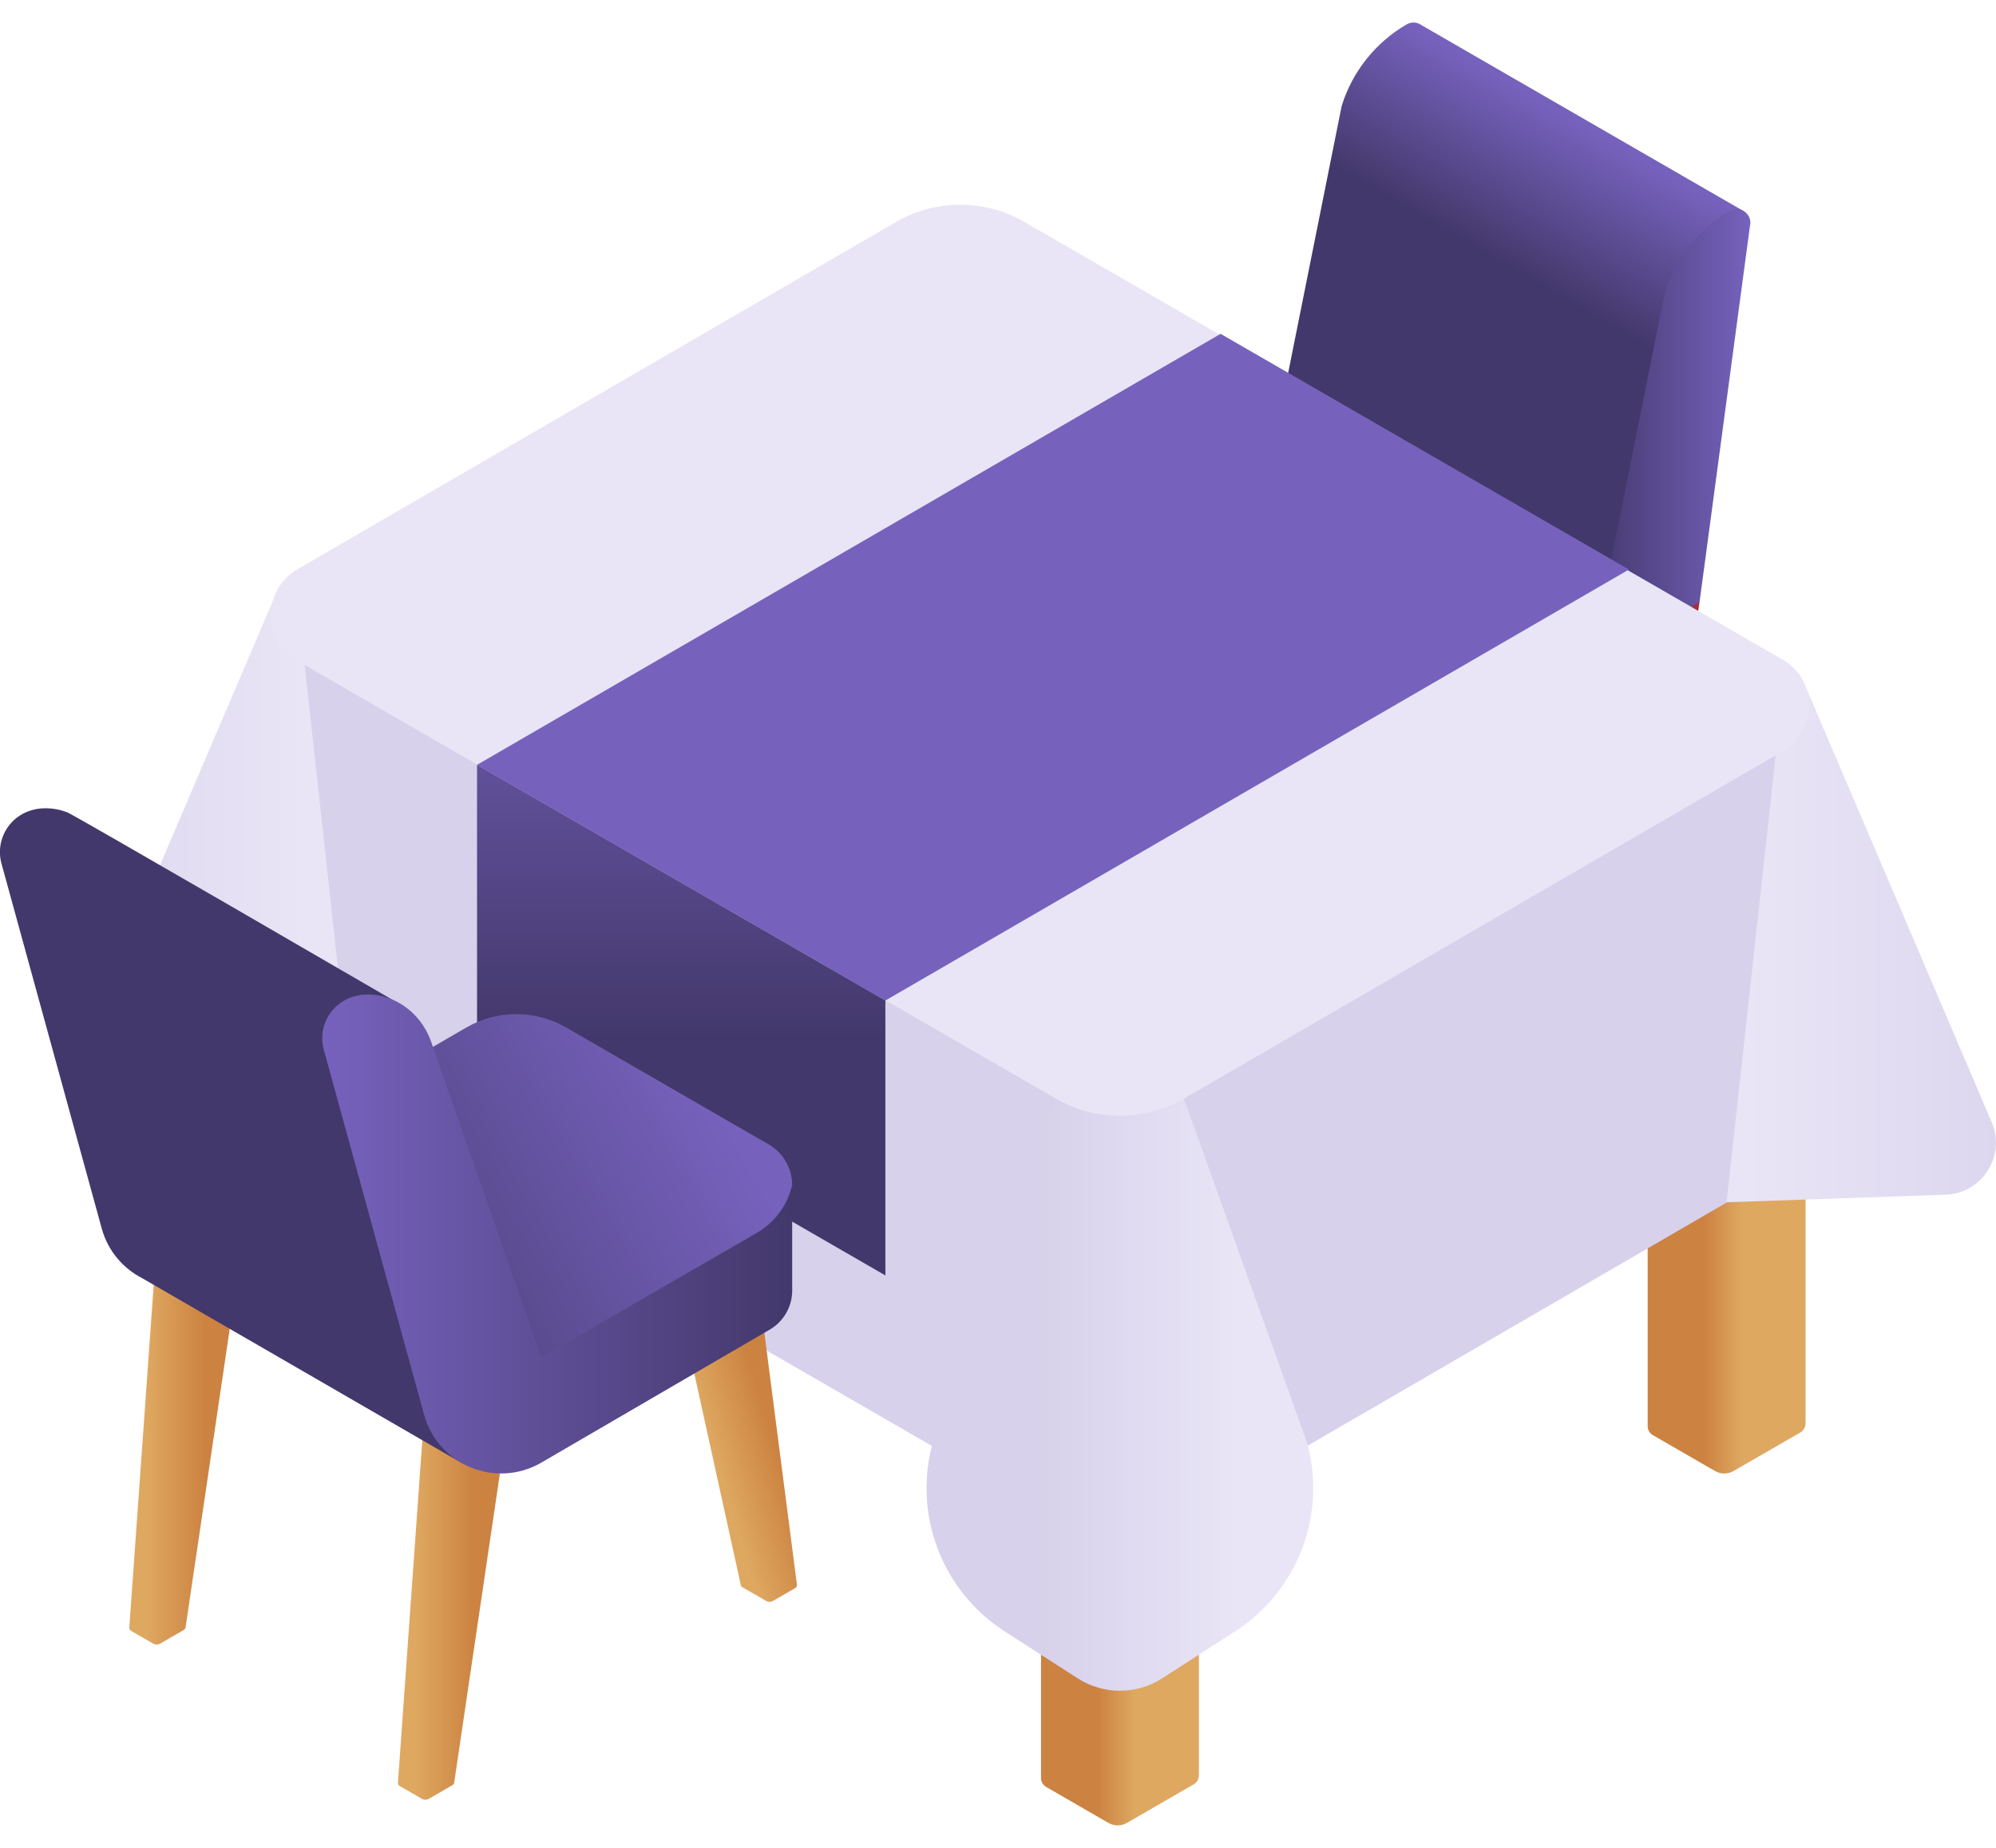 <svg width="54" height="50" viewBox="0 0 54 50" fill="none" xmlns="http://www.w3.org/2000/svg">
<path d="M42.824 19.676L45.07 19.701L46.098 27.653C46.098 27.687 46.081 27.721 46.047 27.74L45.447 28.087C45.391 28.119 45.323 28.119 45.267 28.087L44.622 27.715C44.587 27.694 44.571 27.658 44.572 27.623H44.572L42.824 19.676Z" fill="url(#paint0_linear_118_4880)"/>
<path d="M38.214 23.598L35.968 23.622L35.301 33.008C35.301 33.042 35.318 33.076 35.351 33.095L35.952 33.442C36.007 33.474 36.076 33.474 36.132 33.442L36.776 33.069C36.811 33.049 36.828 33.013 36.826 32.978H36.827L38.214 23.598Z" fill="url(#paint1_linear_118_4880)"/>
<path d="M30.946 19.398L28.701 19.423L28.033 28.808C28.033 28.842 28.05 28.876 28.084 28.896L28.684 29.243C28.74 29.275 28.808 29.275 28.864 29.243L29.509 28.87C29.544 28.85 29.56 28.814 29.559 28.779H29.559L30.946 19.398Z" fill="url(#paint2_linear_118_4880)"/>
<path d="M45.979 16.288L45.614 18.793C45.508 19.301 45.191 19.74 44.742 20L42.985 21.013L37.481 24.192C36.765 24.605 35.882 24.605 35.166 24.192L29.198 20.732C28.777 20.488 28.565 20.062 28.565 19.636H28.564V16.892L45.979 16.288Z" fill="url(#paint3_linear_118_4880)"/>
<path d="M34.245 13.111L36.298 2.866C36.586 1.936 37.214 1.149 38.055 0.66C38.198 0.577 38.356 0.602 38.467 0.687L38.467 0.686L47.175 5.714L42.986 18.159L34.244 13.112L34.245 13.111Z" fill="url(#paint4_linear_118_4880)"/>
<path d="M45.98 16.288L47.343 6.118C47.423 5.8 47.081 5.542 46.797 5.707C45.956 6.196 45.328 6.983 45.04 7.913L42.986 18.159L45.98 16.288Z" fill="url(#paint5_linear_118_4880)"/>
<path d="M42.985 18.159L37.481 21.337C36.764 21.751 35.882 21.751 35.166 21.337L29.056 17.809C28.401 17.431 28.401 16.486 29.056 16.107L34.244 13.112L42.985 18.159Z" fill="url(#paint6_linear_118_4880)"/>
<path d="M32.435 36.419L28.164 36.487V48.109C28.164 48.204 28.211 48.299 28.305 48.353L29.986 49.324C30.142 49.414 30.334 49.414 30.489 49.324L32.294 48.282C32.392 48.225 32.438 48.124 32.434 48.025H32.435V36.419H32.435Z" fill="url(#paint7_linear_118_4880)"/>
<path d="M48.848 26.898L44.576 26.966V38.588C44.576 38.683 44.623 38.778 44.717 38.832L46.398 39.803C46.554 39.893 46.746 39.893 46.901 39.803L48.706 38.761C48.804 38.704 48.85 38.603 48.846 38.504H48.848V26.898Z" fill="url(#paint8_linear_118_4880)"/>
<path d="M11.508 24.269L7.236 24.338V35.959C7.236 36.054 7.283 36.15 7.378 36.204L9.059 37.175C9.214 37.264 9.406 37.264 9.562 37.175L11.367 36.132C11.465 36.076 11.51 35.975 11.506 35.876L11.508 35.876V24.269Z" fill="url(#paint9_linear_118_4880)"/>
<path d="M45.408 19.549L27.711 9.331C26.638 8.712 25.317 8.712 24.244 9.331L12.918 15.919L7.335 16.645V27.88C7.302 28.392 7.536 28.919 8.044 29.212L28.564 41.06C29.637 41.679 30.958 41.679 32.031 41.06L48.231 31.658C48.707 31.383 48.946 30.902 48.946 30.421V19.088L45.408 19.549Z" fill="url(#paint10_linear_118_4880)"/>
<path d="M32.031 29.727L30.297 28.893L28.564 29.727L25.233 39.04C24.696 40.985 25.486 43.052 27.182 44.144L29.154 45.412C29.85 45.861 30.745 45.861 31.442 45.412L33.413 44.144C35.109 43.052 35.899 40.985 35.362 39.04L32.031 29.727Z" fill="url(#paint11_linear_118_4880)"/>
<path d="M7.385 16.253L2.362 28.016C2.051 28.913 2.697 29.855 3.647 29.888L9.571 30.094L8.129 16.957L7.385 16.253Z" fill="url(#paint12_linear_118_4880)"/>
<path d="M48.898 18.692L53.921 30.454C54.231 31.351 53.585 32.293 52.636 32.326L46.711 32.532L48.154 19.395L48.898 18.692Z" fill="url(#paint13_linear_118_4880)"/>
<path d="M8.044 15.405L24.245 6.004C25.317 5.384 26.639 5.384 27.712 6.004L48.232 17.851C49.184 18.401 49.184 19.776 48.232 20.326L32.031 29.727C30.959 30.347 29.637 30.347 28.565 29.727L8.044 17.88C7.092 17.33 7.092 15.955 8.044 15.405Z" fill="#E9E5F6"/>
<path d="M12.906 20.695L33.022 9.033L44.069 15.411L23.953 27.073L12.906 20.695Z" fill="#7662BD"/>
<path d="M12.906 20.695V28.133L23.953 34.511V27.073L12.906 20.695Z" fill="url(#paint14_linear_118_4880)"/>
<path d="M18.287 34.909L20.533 34.934L21.561 42.886C21.561 42.92 21.544 42.954 21.51 42.973L20.91 43.32C20.854 43.352 20.786 43.352 20.73 43.32L20.085 42.948C20.05 42.927 20.034 42.891 20.035 42.856H20.035L18.287 34.909Z" fill="url(#paint15_linear_118_4880)"/>
<path d="M13.678 38.831L11.433 38.855L10.766 48.241C10.766 48.275 10.782 48.309 10.816 48.328L11.417 48.675C11.472 48.707 11.541 48.707 11.596 48.675L12.241 48.303C12.276 48.282 12.292 48.246 12.291 48.211H12.291L13.678 38.831Z" fill="url(#paint16_linear_118_4880)"/>
<path d="M6.411 34.631L4.166 34.656L3.498 44.041C3.498 44.075 3.515 44.109 3.548 44.129L4.149 44.476C4.205 44.508 4.273 44.508 4.329 44.476L4.973 44.103C5.008 44.083 5.025 44.047 5.023 44.012H5.024L6.411 34.631Z" fill="url(#paint17_linear_118_4880)"/>
<path d="M20.794 33.177L14.664 36.73L5.922 31.683L12.616 27.803C13.45 27.32 14.477 27.319 15.311 27.8L20.792 30.964C21.643 31.456 21.644 32.684 20.794 33.177Z" fill="url(#paint18_linear_118_4880)"/>
<path d="M10.596 27.04C10.596 27.04 2.004 22.049 1.82 21.98L1.812 21.975L1.812 21.977C1.725 21.945 1.637 21.918 1.544 21.901C0.48 21.695 -0.179 22.568 0.04 23.367L2.752 33.239C2.922 33.859 3.339 34.328 3.857 34.591L3.857 34.592L12.529 39.608L10.596 27.04Z" fill="#43386B"/>
<path d="M10.265 26.94C10.921 27.066 11.446 27.562 11.666 28.193L14.644 36.723L20.482 33.352C20.967 33.072 21.312 32.601 21.432 32.054V34.921C21.432 35.356 21.2 35.758 20.825 35.977L14.644 39.577C13.416 40.288 11.848 39.646 11.473 38.278L8.761 28.406C8.541 27.607 9.2 26.735 10.265 26.94Z" fill="url(#paint19_linear_118_4880)"/>
<defs>
<linearGradient id="paint0_linear_118_4880" x1="45.429" y1="23.49" x2="43.803" y2="23.985" gradientUnits="userSpaceOnUse">
<stop stop-color="#CC8241"/>
<stop offset="1" stop-color="#DEA861"/>
</linearGradient>
<linearGradient id="paint1_linear_118_4880" x1="37.385" y1="28.532" x2="35.766" y2="28.532" gradientUnits="userSpaceOnUse">
<stop stop-color="#CC8241"/>
<stop offset="1" stop-color="#DEA861"/>
</linearGradient>
<linearGradient id="paint2_linear_118_4880" x1="30.118" y1="24.332" x2="28.499" y2="24.332" gradientUnits="userSpaceOnUse">
<stop stop-color="#CC8241"/>
<stop offset="1" stop-color="#DEA861"/>
</linearGradient>
<linearGradient id="paint3_linear_118_4880" x1="37.812" y1="20.395" x2="34.782" y2="20.395" gradientUnits="userSpaceOnUse">
<stop stop-color="#AB2C37"/>
<stop offset="1" stop-color="#FF4757"/>
</linearGradient>
<linearGradient id="paint4_linear_118_4880" x1="41.321" y1="7.508" x2="43.487" y2="3.756" gradientUnits="userSpaceOnUse">
<stop stop-color="#43386B"/>
<stop offset="1" stop-color="#7662BD"/>
</linearGradient>
<linearGradient id="paint5_linear_118_4880" x1="42.986" y1="11.908" x2="47.355" y2="11.908" gradientUnits="userSpaceOnUse">
<stop stop-color="#43386B"/>
<stop offset="1" stop-color="#7662BD"/>
</linearGradient>
<linearGradient id="paint6_linear_118_4880" x1="29.576" y1="20.855" x2="40.156" y2="14.746" gradientUnits="userSpaceOnUse">
<stop stop-color="#FF4757"/>
<stop offset="1" stop-color="#FF7A85"/>
</linearGradient>
<linearGradient id="paint7_linear_118_4880" x1="29.689" y1="42.905" x2="30.706" y2="42.905" gradientUnits="userSpaceOnUse">
<stop stop-color="#CC8241"/>
<stop offset="1" stop-color="#DEA861"/>
</linearGradient>
<linearGradient id="paint8_linear_118_4880" x1="46.101" y1="33.384" x2="47.118" y2="33.384" gradientUnits="userSpaceOnUse">
<stop stop-color="#CC8241"/>
<stop offset="1" stop-color="#DEA861"/>
</linearGradient>
<linearGradient id="paint9_linear_118_4880" x1="8.761" y1="30.756" x2="9.778" y2="30.756" gradientUnits="userSpaceOnUse">
<stop stop-color="#CC8241"/>
<stop offset="1" stop-color="#DEA861"/>
</linearGradient>
<linearGradient id="paint10_linear_118_4880" x1="7.332" y1="25.195" x2="48.946" y2="25.195" gradientUnits="userSpaceOnUse">
<stop stop-color="#D7D1EB"/>
<stop offset="1" stop-color="#D7D1EB"/>
</linearGradient>
<linearGradient id="paint11_linear_118_4880" x1="28.248" y1="37.321" x2="33.451" y2="37.321" gradientUnits="userSpaceOnUse">
<stop stop-color="#D7D1EB"/>
<stop offset="1" stop-color="#E9E5F6"/>
</linearGradient>
<linearGradient id="paint12_linear_118_4880" x1="-0.584" y1="23.174" x2="8.273" y2="23.174" gradientUnits="userSpaceOnUse">
<stop stop-color="#D7D1EB"/>
<stop offset="1" stop-color="#E9E5F6"/>
</linearGradient>
<linearGradient id="paint13_linear_118_4880" x1="56.824" y1="25.612" x2="47.282" y2="25.612" gradientUnits="userSpaceOnUse">
<stop stop-color="#D7D1EB"/>
<stop offset="1" stop-color="#E9E5F6"/>
</linearGradient>
<linearGradient id="paint14_linear_118_4880" x1="18.43" y1="28.133" x2="18.43" y2="15.243" gradientUnits="userSpaceOnUse">
<stop stop-color="#43386B"/>
<stop offset="1" stop-color="#7662BD"/>
</linearGradient>
<linearGradient id="paint15_linear_118_4880" x1="20.892" y1="38.723" x2="19.266" y2="39.218" gradientUnits="userSpaceOnUse">
<stop stop-color="#CC8241"/>
<stop offset="1" stop-color="#DEA861"/>
</linearGradient>
<linearGradient id="paint16_linear_118_4880" x1="12.85" y1="43.765" x2="11.231" y2="43.765" gradientUnits="userSpaceOnUse">
<stop stop-color="#CC8241"/>
<stop offset="1" stop-color="#DEA861"/>
</linearGradient>
<linearGradient id="paint17_linear_118_4880" x1="5.583" y1="39.566" x2="3.964" y2="39.566" gradientUnits="userSpaceOnUse">
<stop stop-color="#CC8241"/>
<stop offset="1" stop-color="#DEA861"/>
</linearGradient>
<linearGradient id="paint18_linear_118_4880" x1="7.197" y1="35.986" x2="19" y2="29.172" gradientUnits="userSpaceOnUse">
<stop stop-color="#43386B"/>
<stop offset="1" stop-color="#7662BD"/>
</linearGradient>
<linearGradient id="paint19_linear_118_4880" x1="21.432" y1="33.39" x2="8.719" y2="33.39" gradientUnits="userSpaceOnUse">
<stop stop-color="#43386B"/>
<stop offset="1" stop-color="#7662BD"/>
</linearGradient>
</defs>
</svg>
